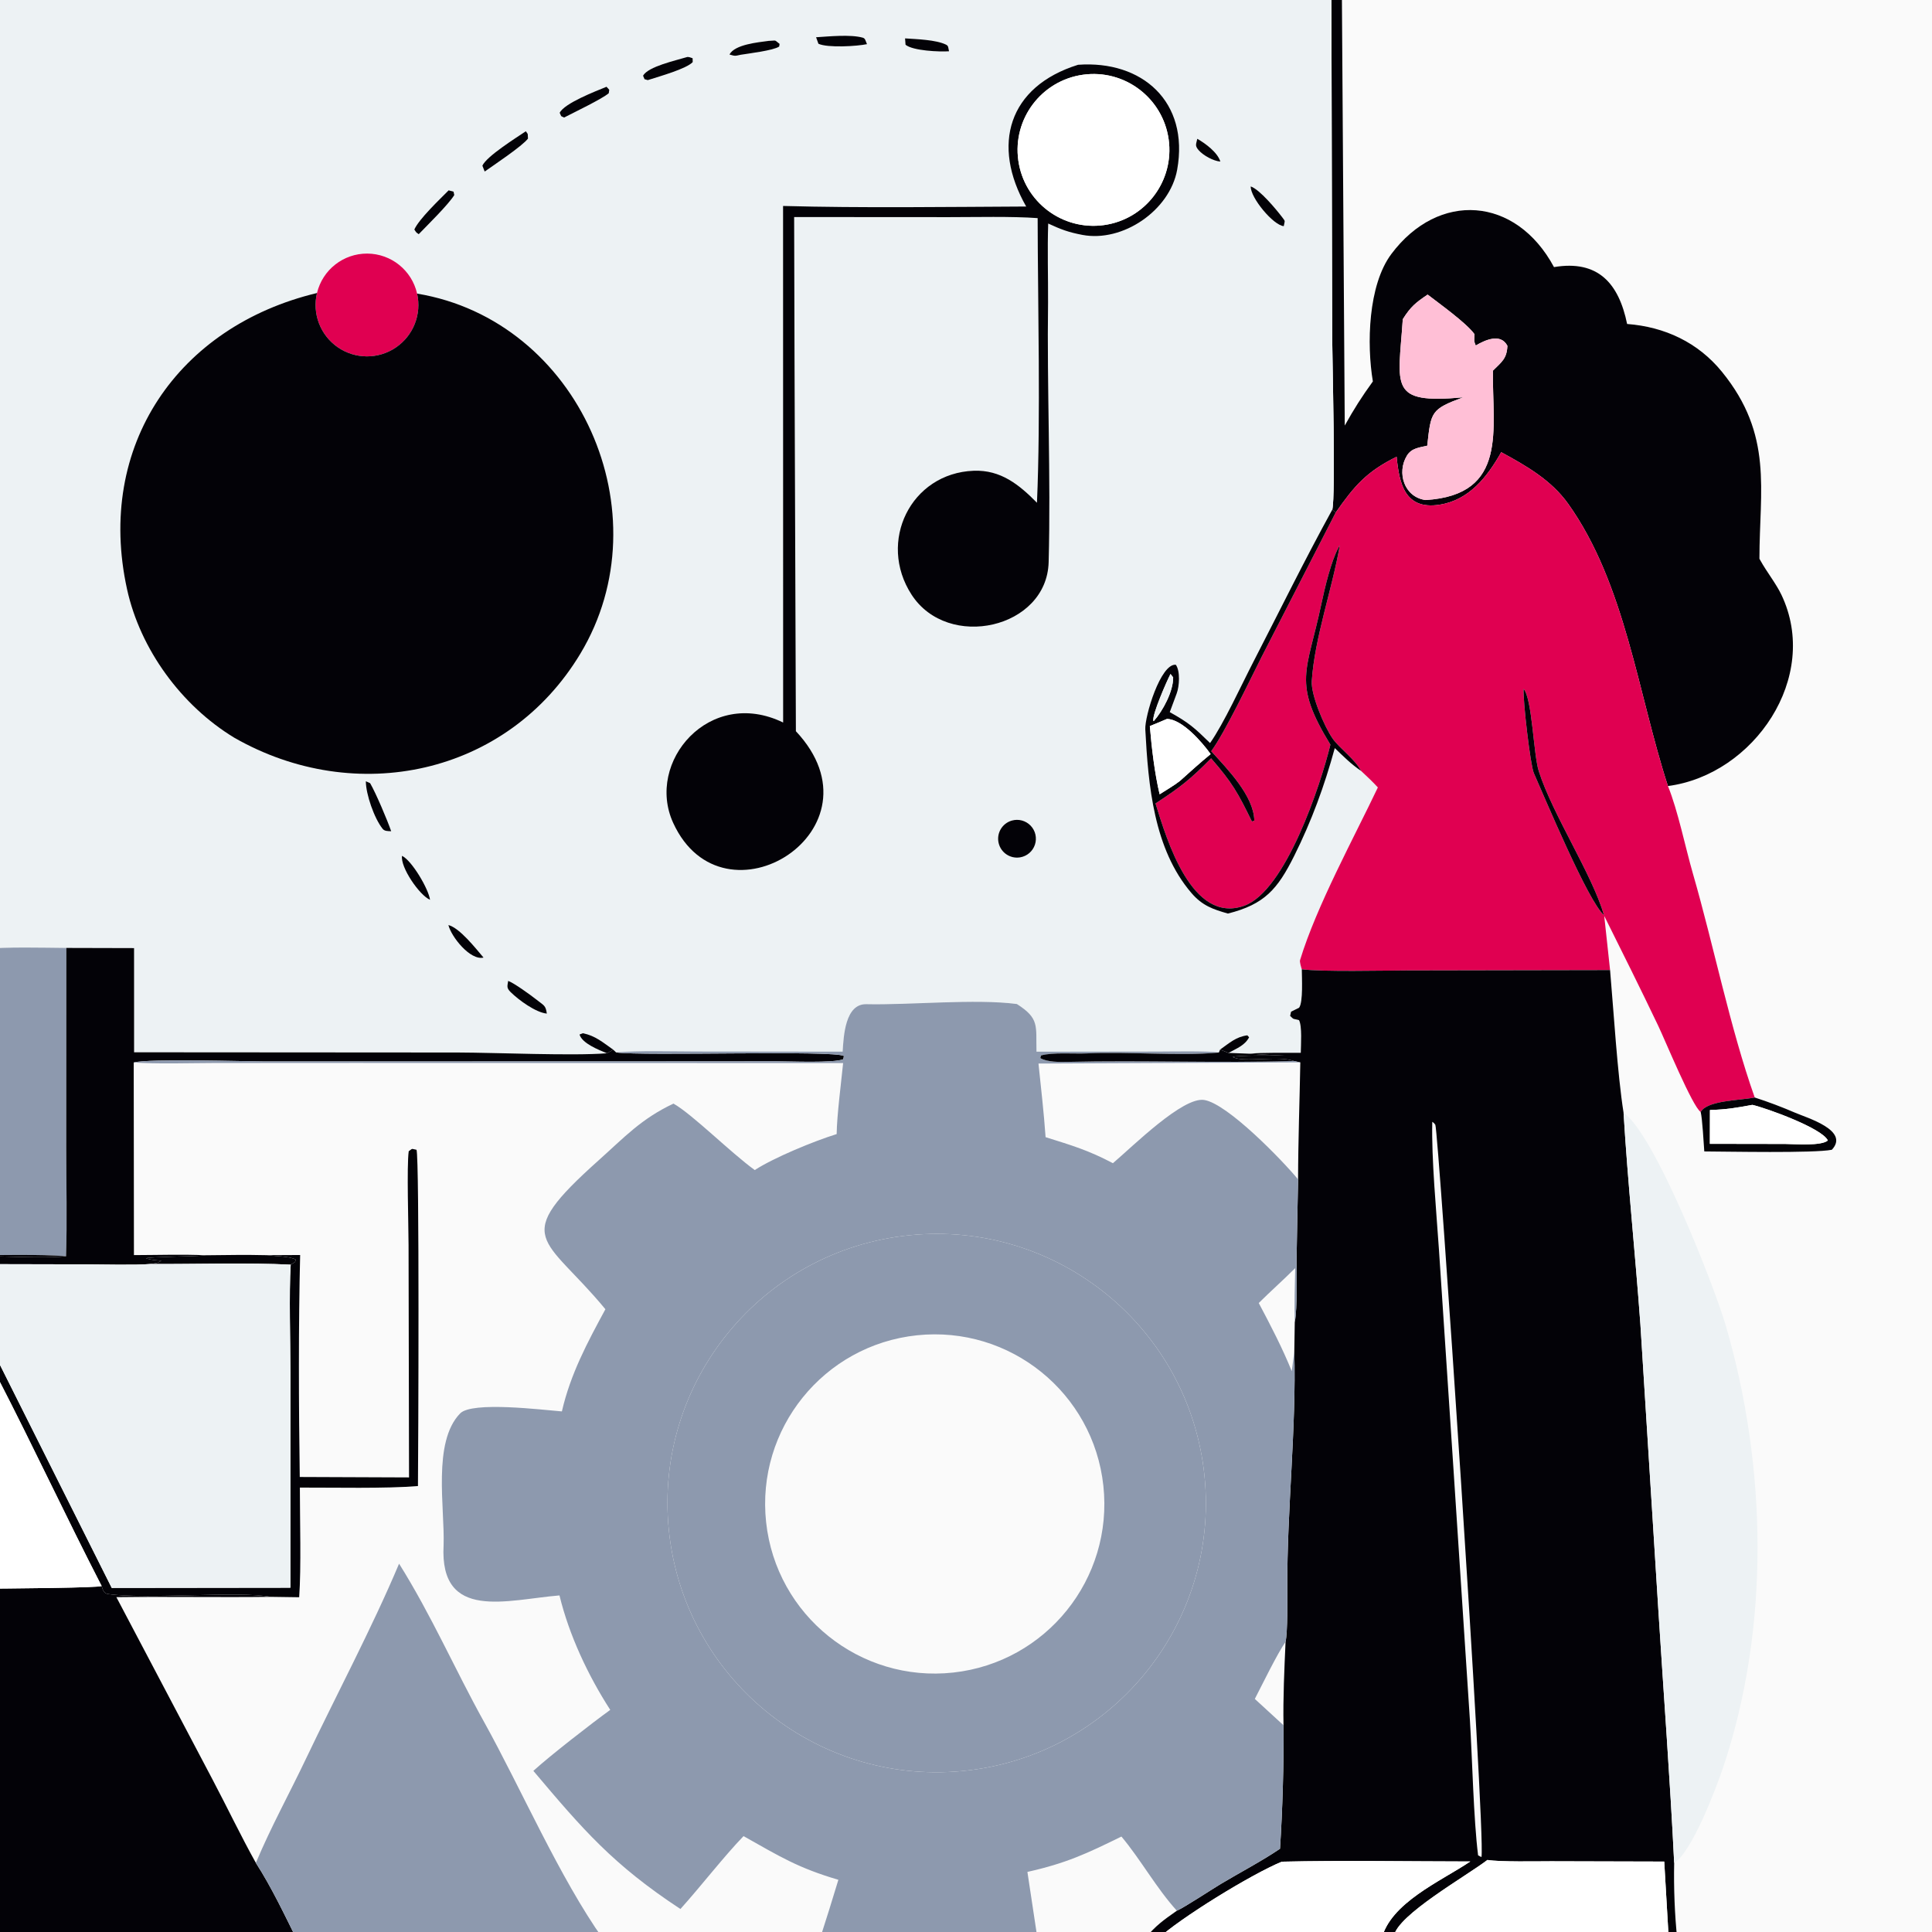 <svg width="500" height="500" viewBox="0 0 500 500" fill="none" xmlns="http://www.w3.org/2000/svg">
<rect x="0" y="0" width="500" height="500" fill="#333333" stroke="none"/>
<g clip-path="url(#clip0_4429_51660)">
<rect width="500" height="500" fill="#FAFAFA"/>
<path d="M-51.51 132.303C-52.326 88.845 -51.375 45.056 -51.654 1.564C-51.693 -4.469 -51.685 -10.678 -51.538 -16.706L230.278 -16.806L306.76 -16.708C317.743 -16.707 336.742 -17.253 347.179 -16.421L348.021 110.134C350.458 105.772 352.355 102.781 355.296 98.713C353.692 89.155 354.03 73.818 360.09 65.726C372.279 49.448 392.284 50.731 402.173 69.125C413.599 67.201 418.948 73.364 421.095 83.844C430.84 84.59 439.448 88.611 445.642 96.227C458.95 112.59 455.35 126.681 455.338 144.595L455.588 145.051C457.222 148.003 459.642 151.027 461.022 153.916C471.193 175.231 453.928 200.496 431.664 203.427C423.88 179.561 420.682 151.229 405.855 130.398C401.48 124.251 395.028 120.571 388.514 117.031C384.918 123.394 380.239 129.42 372.565 130.616C363.507 132.028 362.144 125.115 361.44 118.21C353.664 122.065 350.586 125.652 345.653 132.679L344.801 131.885C345.7 128.102 344.824 93.701 344.775 87.842L344.532 -13.698L-49.12 -13.676C-49.106 20.901 -48.948 93.633 -49.388 131.248C-49.393 131.693 -50.864 132.066 -51.51 132.303ZM369.471 76.238C366.384 78.323 365.092 79.345 363.039 82.615C361.878 100.108 359.205 104.616 378.656 102.832C370.298 105.934 370.339 106.521 369.369 115.345C367.279 115.843 365.31 115.949 364.099 117.938C361.436 122.307 363.385 128.661 368.937 129.409C390.46 128.087 386.136 110.948 386.368 95.924C388.678 93.632 389.972 92.806 390.113 89.495C388.379 86.18 384.421 87.955 381.926 89.412C381.362 88.167 381.554 87.948 381.594 86.483C379.548 83.623 372.545 78.612 369.471 76.238Z" fill="#030207"/>
<path d="M-51.51 132.303C-50.864 132.065 -49.393 131.693 -49.388 131.248C-48.948 93.633 -49.106 20.901 -49.12 -13.676L344.532 -13.698L344.775 87.842C344.824 93.701 345.7 128.102 344.801 131.884C337.634 144.902 331.12 158.205 324.317 171.387C321.294 177.245 316.729 187.228 313.167 192.297C309.097 188.323 307.7 187.057 302.734 184.301L304.515 179.503C305.221 177.639 305.488 173.699 304.303 172.035C300.364 171.631 296.224 185.428 296.402 188.768C297.171 203.162 298.554 219.71 308.349 231.118C311.183 234.418 313.966 235.341 317.785 236.428C327.265 234.042 330.637 230.129 334.943 221.494C339.467 212.417 342.764 203.397 345.442 193.609C347.746 195.81 349.598 197.706 352.24 199.506C353.825 200.976 355.122 202.198 356.589 203.784C350.484 216.649 340.703 234.492 336.454 248.469C336.306 248.956 336.737 250.31 336.905 250.851C336.912 252.913 337.286 259.386 336.203 260.796L334.128 261.823L333.885 262.916C334.94 263.946 334.539 263.575 336.181 264.007C337.021 265.564 336.67 270.372 336.639 272.466C333.449 272.494 326.297 272.357 323.422 272.702L317.927 272.494C320.085 271.313 322.151 270.562 323.269 268.457L322.811 267.94C319.851 268.344 318.238 269.883 315.76 271.629L315.444 272.382C312.523 271.936 303.076 272.134 299.574 272.136L268.242 272.177C268.074 265.437 269.073 263.619 263.173 259.841C252.422 258.421 235.504 260.136 224.212 259.882C218.725 259.758 218.325 268.118 218.079 272.165L180.236 272.124C174.321 272.119 165.009 271.844 159.446 272.366L158.71 271.661C155.983 269.746 154.098 268.061 150.843 267.396L149.982 267.728C150.66 270.051 154.952 271.704 157.068 272.587C148.155 273.294 128.508 272.415 118.549 272.388L34.703 272.331L34.695 245.367L17.171 245.323C11.53 245.28 1.236 244.997 -4.096 245.627C-6.06 238.962 -10.162 229.411 -12.821 222.756L-25.511 190.445C-20.34 183.057 -17.365 174.729 -17.51 165.628C-17.797 147.756 -33.02 131.424 -51.51 132.303ZM82.038 75.833C46.147 84.421 24.719 115.285 32.876 152.475C36.297 168.072 46.981 182.646 60.633 190.92C91.95 208.836 131.24 200.697 150.201 169.166C171.97 132.966 149.914 82.951 107.946 75.983C106.579 69.953 101.235 65.662 95.051 65.625C88.869 65.589 83.476 69.819 82.038 75.833ZM211.2 9.637L211.807 11.325C214.218 12.438 221.821 11.968 224.377 11.427C223.964 10.503 223.963 9.934 223.25 9.739C220.021 8.861 214.496 9.437 211.2 9.637ZM234.229 9.934L234.352 11.583C236.273 13.153 243.154 13.443 245.606 13.271C245.374 12.296 245.512 11.885 244.819 11.547C242.205 10.27 237.111 10.131 234.229 9.934ZM198.937 10.58C196.239 10.952 190.159 11.49 188.787 14.108C190.267 14.535 190.16 14.507 191.674 14.177C193.856 13.82 200.146 13.075 201.652 12.045L201.76 11.361C200.226 10.182 201.104 10.526 198.937 10.58ZM177.892 14.741C174.816 15.675 167.761 17.204 166.422 19.587L166.803 20.492C167.832 20.747 167.412 20.81 168.072 20.602C170.696 19.752 177.649 17.813 179.274 16.068L179.249 15.075C178.692 14.895 178.438 14.739 177.892 14.741ZM279.003 16.765C260.913 22.412 256.522 37.554 265.574 53.448C245.105 53.542 223.041 53.857 202.656 53.301L202.674 186.985C183.571 177.703 167.017 197.222 174.212 212.947C187.198 241.333 229.825 214.661 205.976 189.234L205.622 93.083L205.525 56.17L245.576 56.195C252.27 56.202 261.946 55.956 268.541 56.451C268.583 79.244 269.341 107.699 268.365 130.109C263.778 125.458 259.017 121.561 251.99 121.83C235.684 122.455 227.049 140.204 235.907 153.891C245.335 168.459 270.928 162.664 271.388 145.495C271.983 123.309 270.932 100.492 271.237 78.223C271.269 71.473 271.043 64.578 271.275 57.851C274.67 59.413 276.485 60.094 280.096 60.788C290.539 62.793 302.762 54.482 304.655 43.903C307.808 26.278 295.555 15.563 279.003 16.765ZM156.967 22.457C154.252 23.564 146.038 26.723 144.846 29.195C145.385 30.28 144.96 29.93 145.991 30.419C148.335 29.197 155.878 25.586 157.545 24.122L157.672 23.231L156.967 22.457ZM136.089 33.968C133.502 35.711 125.955 40.426 124.84 42.872L125.434 44.394C127.725 42.772 135.167 37.824 136.643 35.867C136.51 34.447 136.807 34.978 136.089 33.968ZM309.859 35.919C309.568 37.326 309.165 37.671 310.219 38.88C311.391 40.225 314.076 41.7 315.826 41.81C315.107 39.439 311.964 37.119 309.859 35.919ZM323.685 48.248C323.6 51.175 329.532 58.313 332.238 58.525C332.478 57.011 332.744 57.422 331.867 56.27C330.294 54.201 326.004 49.026 323.685 48.248ZM116.108 49.261C113.769 51.628 108.47 56.631 107.229 59.401C107.811 60.256 107.541 60.012 108.363 60.609C110.573 58.306 116.029 52.978 117.566 50.484L117.379 49.607L116.108 49.261ZM94.68 202.194C94.693 205.555 96.844 211.773 99.025 214.502C99.508 215.108 100.314 215.093 101.237 215.12C100.28 212.331 97.275 205.228 95.784 202.682L94.68 202.194ZM261.85 212.368C259.361 213.084 257.863 215.618 258.436 218.144C259.009 220.67 261.453 222.31 264.007 221.883C265.795 221.585 267.27 220.321 267.84 218.6C268.41 216.88 267.981 214.985 266.725 213.677C265.469 212.371 263.592 211.866 261.85 212.368ZM104.048 221.489C103.569 224.429 108.567 231.725 111.292 232.865C110.932 230.105 106.636 222.747 104.048 221.489ZM116.044 239.4C116.78 242.421 121.697 248.648 125.136 247.818C123.054 245.371 118.983 240.166 116.044 239.4ZM131.511 253.859C131.335 255.208 130.993 255.621 132.175 256.78C134.27 258.837 138.644 262.035 141.518 262.321C141.213 260.152 140.85 260.303 138.694 258.595C137.291 257.485 132.912 254.32 131.511 253.859Z" fill="#EDF2F4"/>
<path d="M224.377 11.428C221.821 11.969 214.218 12.438 211.807 11.325L211.2 9.638C214.496 9.437 220.021 8.861 223.25 9.74C223.963 9.934 223.964 10.503 224.377 11.428Z" fill="#030207"/>
<path d="M245.606 13.272C243.154 13.444 236.273 13.153 234.352 11.584L234.229 9.935C237.111 10.132 242.205 10.271 244.819 11.547C245.512 11.885 245.374 12.296 245.606 13.272Z" fill="#030207"/>
<path d="M191.674 14.177C190.16 14.508 190.267 14.535 188.787 14.108C190.159 11.49 196.239 10.952 198.937 10.58C201.104 10.526 200.226 10.182 201.76 11.361L201.652 12.046C200.146 13.075 193.856 13.82 191.674 14.177Z" fill="#030207"/>
<path d="M168.072 20.603C167.412 20.811 167.832 20.747 166.803 20.493L166.422 19.588C167.761 17.205 174.816 15.676 177.892 14.742C178.438 14.74 178.692 14.895 179.249 15.075L179.274 16.069C177.649 17.814 170.696 19.753 168.072 20.603Z" fill="#030207"/>
<path d="M265.574 53.448C256.522 37.554 260.913 22.413 279.003 16.765C295.555 15.563 307.808 26.278 304.655 43.903C302.762 54.482 290.539 62.794 280.096 60.788C276.485 60.095 274.67 59.413 271.275 57.851C271.043 64.579 271.269 71.474 271.237 78.223C270.932 100.492 271.983 123.309 271.388 145.495C270.928 162.664 245.336 168.459 235.907 153.891C227.049 140.204 235.684 122.455 251.99 121.83C259.017 121.561 263.778 125.458 268.365 130.109C269.341 107.7 268.583 79.245 268.541 56.451C261.947 55.956 252.27 56.202 245.576 56.195L205.525 56.17L205.622 93.084L205.976 189.235C229.825 214.661 187.198 241.333 174.212 212.948C167.018 197.222 183.571 177.703 202.674 186.985L202.656 53.302C223.041 53.857 245.105 53.542 265.574 53.448ZM280.262 19.343C269.522 20.851 262.036 30.775 263.537 41.516C265.038 52.256 274.958 59.748 285.699 58.255C296.45 56.759 303.951 46.828 302.449 36.078C300.947 25.328 291.011 17.833 280.262 19.343Z" fill="#030207"/>
<path d="M285.699 58.254C274.957 59.748 265.038 52.256 263.537 41.515C262.036 30.775 269.522 20.851 280.262 19.343C291.011 17.833 300.947 25.328 302.449 36.078C303.951 46.828 296.45 56.759 285.699 58.254Z" fill="white"/>
<path d="M145.991 30.419C144.96 29.931 145.385 30.28 144.846 29.195C146.038 26.723 154.252 23.564 156.967 22.457L157.672 23.231L157.545 24.123C155.878 25.586 148.335 29.197 145.991 30.419Z" fill="#030207"/>
<path d="M125.434 44.395L124.84 42.872C125.955 40.427 133.502 35.712 136.089 33.969C136.807 34.979 136.51 34.447 136.643 35.867C135.167 37.824 127.725 42.772 125.434 44.395Z" fill="#030207"/>
<path d="M315.826 41.811C314.076 41.701 311.391 40.226 310.219 38.881C309.164 37.671 309.568 37.327 309.859 35.92C311.964 37.12 315.107 39.44 315.826 41.811Z" fill="#030207"/>
<path d="M332.238 58.526C329.532 58.314 323.601 51.175 323.685 48.248C326.004 49.026 330.294 54.201 331.868 56.27C332.744 57.422 332.478 57.012 332.238 58.526Z" fill="#030207"/>
<path d="M108.363 60.61C107.542 60.012 107.811 60.257 107.23 59.401C108.47 56.631 113.769 51.628 116.108 49.262L117.379 49.607L117.566 50.485C116.029 52.978 110.574 58.307 108.363 60.61Z" fill="#030207"/>
<path d="M82.038 75.833C83.476 69.819 88.869 65.59 95.051 65.625C101.235 65.662 106.579 69.953 107.946 75.984C109.16 81.333 106.966 86.878 102.42 89.949C97.874 93.019 91.911 92.984 87.402 89.861C82.893 86.739 80.763 81.168 82.038 75.833Z" fill="#E00051"/>
<path d="M107.946 75.984C149.914 82.952 171.97 132.966 150.201 169.167C131.24 200.698 91.95 208.837 60.633 190.921C46.981 182.646 36.297 168.073 32.876 152.476C24.719 115.286 46.147 84.422 82.037 75.834C80.763 81.168 82.892 86.739 87.401 89.862C91.911 92.985 97.874 93.02 102.42 89.949C106.966 86.879 109.16 81.334 107.946 75.984Z" fill="#030207"/>
<path d="M363.039 82.615C365.093 79.345 366.384 78.324 369.472 76.238C372.545 78.613 379.548 83.623 381.594 86.484C381.554 87.948 381.362 88.168 381.926 89.413C384.421 87.955 388.379 86.181 390.113 89.496C389.973 92.807 388.679 93.632 386.368 95.925C386.137 110.949 390.46 128.088 368.937 129.41C363.385 128.661 361.436 122.308 364.099 117.938C365.31 115.95 367.279 115.843 369.37 115.345C370.339 106.522 370.298 105.934 378.656 102.832C359.205 104.616 361.878 100.108 363.039 82.615Z" fill="#FFBFD6"/>
<path d="M345.653 132.679C350.586 125.653 353.665 122.066 361.44 118.211C362.144 125.115 363.507 132.029 372.565 130.617C380.239 129.42 384.919 123.395 388.514 117.031C395.028 120.572 401.48 124.252 405.855 130.398C420.683 151.23 423.88 179.561 431.664 203.428C434.267 209.847 436.152 219.269 438.132 226.119C443.496 244.67 447.736 266.027 454.125 284.034C450.168 284.816 441.889 284.753 440.135 287.767C438.028 286.442 430.915 269.18 429.164 265.513C424.628 256.003 419.876 246.478 415.174 237.043L416.686 251.055L364.167 251.152C358.169 251.161 342.232 251.546 336.905 250.852C336.737 250.311 336.306 248.957 336.455 248.47C340.703 234.493 350.484 216.649 356.589 203.785C355.122 202.199 353.825 200.977 352.24 199.507C350.678 196.459 346.597 193.626 344.852 191.092C342.738 188.025 339.252 179.853 339.486 176.259C340.212 165.108 344.795 152.42 346.746 141.093L346.408 141.718C344.487 145.213 342.857 152.084 341.988 156.211C338.243 174.007 334.373 176.474 344.309 192.724C341.76 203.167 332.702 230.598 321.988 234.41C308.436 239.232 301.975 217.33 299.048 207.932C305.442 203.766 308.081 201.68 313.434 196.256C319.008 202.674 320.416 205.291 323.997 212.603L324.618 212.387C324.483 205.956 317.673 199.065 313.464 194.414C317.051 189.511 323.386 176.185 326.51 169.997L345.653 132.679ZM394.315 178.295C394.077 181.138 396.078 198.11 396.95 200.073C399.803 206.493 411.024 233.382 415.106 236.818C411.992 226.163 401.809 210.813 398.236 199.582C396.843 195.209 396.551 180.879 394.315 178.295Z" fill="#E00051"/>
<path d="M344.801 131.885L345.653 132.679L326.51 169.996C323.386 176.184 317.051 189.51 313.464 194.414C317.673 199.065 324.483 205.956 324.618 212.386L323.997 212.602C320.416 205.29 319.008 202.673 313.434 196.256C308.081 201.68 305.442 203.765 299.048 207.931C301.975 217.33 308.436 239.232 321.988 234.41C332.702 230.598 341.76 203.166 344.308 192.723C334.373 176.473 338.243 174.006 341.988 156.211C342.856 152.083 344.487 145.213 346.408 141.717L346.745 141.092C344.795 152.419 340.212 165.108 339.486 176.259C339.252 179.853 342.738 188.025 344.852 191.091C346.597 193.625 350.678 196.459 352.24 199.507C349.598 197.707 347.746 195.81 345.442 193.609C342.764 203.397 339.467 212.417 334.943 221.494C330.637 230.13 327.265 234.043 317.785 236.429C313.966 235.342 311.183 234.418 308.349 231.119C298.554 219.711 297.171 203.162 296.402 188.769C296.224 185.429 300.364 171.631 304.303 172.036C305.488 173.699 305.221 177.639 304.515 179.503L302.734 184.301C307.7 187.058 309.097 188.324 313.167 192.298C316.729 187.228 321.294 177.245 324.317 171.388C331.12 158.205 337.634 144.902 344.801 131.885ZM302.924 174.414C301.921 176.358 298.243 184.742 298.466 186.511L298.588 186.628C300.952 183.951 303.649 178.924 303.612 175.316L302.924 174.414ZM302.003 186.062C300.532 186.686 299.061 187.324 297.576 187.91C298.056 193.613 298.797 199.988 300.111 205.563C301.651 204.584 303.941 203.226 305.325 202.141C307.908 199.828 310.636 197.349 313.316 195.16C311.092 192.058 305.968 186.143 302.003 186.062Z" fill="#030207"/>
<path d="M-80.02 245.173C-77.246 245.236 -63.026 245.879 -61.525 244.84C-58.46 246.933 -20.947 245.121 -14.547 245.768C-13.327 245.892 -5.554 245.782 -4.096 245.628C1.236 244.998 11.53 245.281 17.171 245.324L17.143 297.219C17.148 306.16 17.383 316.267 17.092 325.132C10.687 324.543 -1.36 324.858 -8.165 324.85L-53.526 324.754C-58.383 310.971 -65.085 295.991 -70.315 282.212C-72.223 277.185 -80.836 254.809 -82.972 252.076C-82.788 251.395 -80.687 246.449 -80.316 245.541C-84.884 245.403 -89.783 245.447 -94.382 245.408L-137.854 245.329C-133.768 232.221 -127.865 218.544 -123.121 205.567C-118.859 193.91 -114.571 181.863 -109.917 170.39C-108.526 173.355 -107.352 176.736 -106.119 179.795C-97.35 201.542 -89.333 223.654 -80.02 245.173Z" fill="#8D99AE"/>
<path d="M298.588 186.629L298.466 186.511C298.243 184.743 301.921 176.358 302.924 174.414L303.612 175.316C303.649 178.924 300.952 183.951 298.588 186.629Z" fill="#EDF2F4"/>
<path d="M415.106 236.818C411.024 233.381 399.803 206.493 396.95 200.073C396.078 198.109 394.077 181.137 394.315 178.295C396.551 180.878 396.843 195.208 398.236 199.582C401.809 210.812 411.992 226.163 415.106 236.818Z" fill="#030207"/>
<path d="M297.576 187.909C299.061 187.323 300.532 186.685 302.003 186.062C305.968 186.142 311.092 192.057 313.316 195.159C310.636 197.348 307.908 199.827 305.325 202.14C303.941 203.225 301.651 204.583 300.111 205.562C298.797 199.987 298.056 193.612 297.576 187.909Z" fill="white"/>
<path d="M101.237 215.121C100.314 215.093 99.508 215.108 99.025 214.502C96.844 211.773 94.693 205.555 94.68 202.194L95.784 202.682C97.276 205.228 100.28 212.331 101.237 215.121Z" fill="#030207"/>
<path d="M264.007 221.883C261.453 222.31 259.009 220.67 258.436 218.144C257.863 215.618 259.361 213.084 261.85 212.368C263.592 211.866 265.469 212.371 266.725 213.677C267.981 214.985 268.41 216.88 267.84 218.6C267.27 220.321 265.795 221.585 264.007 221.883Z" fill="#030207"/>
<path d="M111.292 232.864C108.567 231.724 103.569 224.429 104.048 221.488C106.636 222.747 110.932 230.105 111.292 232.864Z" fill="#030207"/>
<path d="M125.137 247.819C121.697 248.649 116.78 242.422 116.044 239.4C118.983 240.167 123.054 245.372 125.137 247.819Z" fill="#030207"/>
<path d="M17.171 245.323L34.695 245.368L34.703 272.331L118.549 272.388C128.508 272.415 148.155 273.294 157.068 272.587L158.71 271.661L159.446 272.366C166.36 273.355 216.255 271.729 218.404 273.31L218.242 274.128C215.79 275.163 204.133 274.655 200.787 274.655L168.669 274.676L68.711 274.699C63.076 274.69 38.887 273.929 34.607 274.962L34.661 324.82C40.33 324.809 47.627 324.591 53.164 324.862L52.63 324.922C49.807 325.215 39.039 325.225 37.771 325.645C39.209 326.125 40.261 326.142 41.758 326.275C40.501 327.042 40.312 326.894 38.789 327.122C35.194 327.46 25.945 327.214 21.905 327.212L-12.273 327.134C-11.068 325.94 -9.297 326.143 -7.465 325.982C-10.074 325.832 -13.098 325.844 -15.745 325.798L-16.097 325.414C-8.527 324.323 8.269 325.946 17.092 325.131C17.383 316.266 17.147 306.159 17.143 297.218L17.171 245.323Z" fill="#030207"/>
<path d="M336.905 250.851C342.232 251.545 358.169 251.16 364.167 251.151L416.686 251.054C417.59 261.431 418.588 277.997 420.178 287.982C421.238 305.79 423.22 324.635 424.531 342.691L429.192 416.859C430.547 438.406 432.222 460.578 433.274 482.101C433.14 488.312 433.397 495.684 434.083 501.877L465.959 501.742C469.788 501.726 481.716 501.024 484.286 502.891C488.02 508.448 482.697 509.908 478.31 509.926L-283.513 510.193C-297.744 510.174 -436.989 511.194 -440.708 509.606C-441.661 509.199 -442.101 508.722 -442.759 507.964C-445.088 499.339 -429.879 501.796 -424.66 501.819L-386.678 501.891L-348.06 502.263C-345.172 502.297 -333.165 502.625 -331.267 502.222C-329.739 502.115 -328.308 501.973 -326.775 502.045C-320.644 502.769 -306.174 502.496 -299.607 502.393C-291.455 502.266 -279.124 502.712 -271.216 502.124C-266.43 501.725 -260.084 501.934 -255.175 501.961C-206.215 501.765 -155.664 501.157 -106.809 501.889C-102.584 494.336 -98.61 486.346 -94.321 478.651C-94.75 472.032 -94.677 458.556 -94.357 452.023C-92.456 443.965 -94.332 424.793 -93.644 415.119C-91.346 417.607 -94.777 448.477 -92.448 452.972C-92.026 458.695 -92.283 468.649 -92.238 474.704C-86.033 465.731 -78.866 449.505 -72.991 439.579C-70.903 436.05 -60.056 416.465 -59.189 413.841C-58.541 413.124 -55.769 412.519 -54.654 412.191C-53.721 412.509 -53.878 412.475 -52.87 412.633L-52.351 412.002C-53.679 411.954 -54.984 412.079 -56.083 411.43L-55.3 410.936C-48.671 411.416 24.13 411.302 26.312 410.471C26.612 411.376 26.762 412.344 27.936 412.522C37.355 413.956 61.927 411.712 70.026 413.262C56.717 413.424 43.378 413.176 30.118 413.34L55.02 460.574C58.739 467.617 62.366 475.217 66.217 482.114C70.3 488.439 73.787 495.839 77.149 502.62L167.238 502.338L197.329 502.387C200.174 502.38 209.413 502.485 211.662 502.037L212.145 501.93C230.437 501.862 250.341 502.259 268.489 501.642C277.635 501.459 287.214 501.616 296.39 501.632C299.098 498.324 301.143 496.903 304.574 494.491C306.549 493.621 313.638 488.945 315.927 487.575C320.823 484.644 326.629 481.606 331.263 478.454C331.904 468.83 332.281 456.039 332.172 446.497C332.036 439.383 332.385 432.003 332.705 424.882C333.258 422.381 333.165 413.825 333.152 410.715C333.067 390.729 335.51 369.609 334.964 349.714L335.084 342.168C335.826 338.458 335.494 329.539 335.556 325.479C335.66 318.754 335.819 311.96 335.945 305.231C335.957 295.283 336.347 284.932 336.52 274.938L334.774 274.574C330.981 273.115 321.629 275.081 319.04 273.548C319.938 273.065 330.56 273.175 332.456 273.16C329.372 273.058 326.499 272.927 323.422 272.701C326.297 272.357 333.449 272.493 336.639 272.466C336.67 270.372 337.021 265.564 336.181 264.007C334.539 263.575 334.94 263.946 333.885 262.916L334.128 261.823L336.203 260.796C337.286 259.386 336.912 252.913 336.905 250.851ZM370.672 290.321C370.439 299.932 371.727 313.453 372.396 323.378L376.106 379.422L380.409 445.134C381.017 455.015 381.359 470.901 382.528 480.158C383.357 480.585 383.132 480.524 383.415 480.568C384.421 472.775 372.224 292.095 371.459 291.087C371.051 290.55 371.229 290.745 370.672 290.321ZM384.942 481.355C379.459 485.561 361.648 495.583 360.73 501.074L361.147 501.763C366.334 502.264 373.641 502.052 379.001 502.051L407.481 502.037C415.476 502.033 423.923 502.171 431.881 501.994L430.702 481.774L401.406 481.698C397.648 481.698 388.319 481.896 384.942 481.355ZM331.731 481.802C323.868 485.037 305.256 496.48 299.53 501.862L348.266 501.966L357.504 501.952C359.74 492.454 372.798 486.934 380.507 481.753C364.568 481.743 347.584 481.43 331.731 481.802Z" fill="#030207"/>
<path d="M-82.972 252.075C-80.836 254.809 -72.223 277.184 -70.315 282.211C-65.085 295.991 -58.383 310.971 -53.526 324.754L-8.165 324.849C-1.36 324.858 10.687 324.543 17.092 325.131C8.269 325.947 -8.527 324.323 -16.097 325.414L-15.745 325.798C-13.098 325.845 -10.074 325.832 -7.465 325.982C-9.297 326.143 -11.068 325.94 -12.273 327.134L-12.581 327.248L-13.449 327.207C-13.825 328.771 -13.39 328.253 -14.407 329.115L-14.454 327.2L-15.02 327.123L-111.022 326.696C-106.215 311.98 -98.242 295.928 -94.135 281.498C-90.315 273.118 -86.845 261.312 -82.972 252.075Z" fill="#030207"/>
<path d="M141.519 262.321C138.644 262.035 134.27 258.836 132.175 256.78C130.993 255.62 131.335 255.207 131.511 253.858C132.913 254.32 137.292 257.484 138.694 258.595C140.85 260.303 141.213 260.152 141.519 262.321Z" fill="#030207"/>
<path d="M159.446 272.366C165.009 271.845 174.321 272.12 180.236 272.125L218.079 272.166C218.325 268.118 218.725 259.759 224.212 259.883C235.504 260.137 252.422 258.422 263.173 259.842C269.073 263.62 268.074 265.438 268.242 272.178L299.574 272.137C303.076 272.134 312.523 271.937 315.444 272.383L314.995 272.429C305.484 273.329 291.261 272.112 281.357 272.618C278.118 272.783 272.323 272.284 269.41 273.16L269.23 273.835C271.037 274.9 274.259 274.862 276.361 274.813C295.722 274.356 315.439 275.166 334.774 274.575L336.52 274.939L268.758 275.247C269.411 281.547 270.157 287.996 270.598 294.297C277.463 296.455 281.618 297.664 288.023 301.035C293.229 296.611 306.096 283.809 311.642 284.673C317.692 285.614 331.973 300.389 335.945 305.232C335.819 311.961 335.66 318.756 335.556 325.48C335.494 329.54 335.826 338.459 335.084 342.169C334.954 337.506 335.094 332.856 335.191 328.193C332.062 331.326 328.769 334.225 325.764 337.223C328.861 343.057 331.816 348.736 334.311 354.868L334.964 349.715C335.51 369.61 333.067 390.73 333.152 410.716C333.165 413.826 333.258 422.382 332.705 424.883C330.467 428.145 326.69 435.922 324.746 439.68L332.172 446.498C332.281 456.04 331.904 468.831 331.263 478.455C326.629 481.607 320.823 484.645 315.927 487.576C313.638 488.947 306.549 493.622 304.574 494.492C299.313 488.726 295.177 481.185 290.225 475.299C281.089 479.781 275.932 482.194 265.893 484.449L268.489 501.644C250.341 502.26 230.437 501.863 212.145 501.931C213.822 496.773 215.398 491.679 216.972 486.49C206.536 483.416 201.893 480.514 192.43 475.186C187.521 480.244 181.262 488.312 176.096 494.049C158.705 482.613 150.904 473.556 138.034 458.298C142.493 454.246 153.071 446.042 157.932 442.515C152.199 433.634 147.289 423.187 144.793 412.895C131.375 413.974 113.729 419.739 114.801 399.938C115.151 390.38 111.864 373.2 119.085 365.79C122.186 362.607 140.337 364.872 145.416 365.272C147.651 355.565 151.982 347.507 156.677 338.826C140.883 319.692 131.774 320.98 154.991 300.23C161.569 294.351 165.948 289.536 174.297 285.612C179.159 288.352 189.042 298.254 195.33 302.809C200.279 299.599 210.692 295.3 216.525 293.499C216.595 288.625 217.688 280.206 218.201 275.125L91.633 275.086L55.411 275.107C49.19 275.121 40.569 275.402 34.607 274.962C38.887 273.93 63.076 274.691 68.711 274.7L168.669 274.676L200.787 274.656C204.133 274.655 215.791 275.164 218.242 274.129L218.404 273.311C216.255 271.73 166.36 273.355 159.446 272.366ZM235.289 319.69C197.098 323.612 169.279 357.695 173.085 395.898C176.893 434.101 210.889 462.024 249.103 458.335C287.484 454.63 315.555 420.452 311.733 382.084C307.909 343.714 273.647 315.749 235.289 319.69Z" fill="#8D99AE"/>
<path d="M157.068 272.588C154.952 271.705 150.66 270.052 149.982 267.729L150.843 267.397C154.098 268.062 155.983 269.747 158.71 271.662L157.068 272.588Z" fill="#030207"/>
<path d="M315.76 271.629C318.238 269.883 319.851 268.344 322.811 267.94L323.269 268.457C322.151 270.562 320.085 271.313 317.927 272.494L315.76 271.629Z" fill="#030207"/>
<path d="M315.444 272.382L315.76 271.629L317.928 272.493L323.422 272.701C326.499 272.927 329.372 273.058 332.456 273.16C330.56 273.175 319.938 273.065 319.041 273.548C321.629 275.081 330.981 273.116 334.774 274.574C315.439 275.165 295.722 274.355 276.361 274.812C274.259 274.861 271.037 274.899 269.231 273.834L269.41 273.159C272.323 272.283 278.118 272.782 281.357 272.617C291.261 272.111 305.484 273.328 314.995 272.428L315.444 272.382Z" fill="#030207"/>
<path d="M440.135 287.766C441.889 284.752 450.168 284.815 454.125 284.033C457.57 285.139 461.217 286.522 464.541 287.958C467.689 289.318 478.749 292.546 474.083 297.557C469.526 298.481 446.927 298.014 441.069 297.99C440.913 295.885 440.571 289.532 440.135 287.766ZM453.511 285.94C449.005 286.757 447.009 287.11 442.531 287.275L442.513 296.022L462.002 296.054C464.663 296.09 471.319 296.613 473.039 295.16C471.648 292.012 457.151 286.772 453.511 285.94Z" fill="#030207"/>
<path d="M442.531 287.276C447.009 287.111 449.005 286.758 453.511 285.94C457.151 286.773 471.648 292.013 473.039 295.161C471.319 296.614 464.663 296.091 462.002 296.055L442.513 296.022L442.531 287.276Z" fill="white"/>
<path d="M420.178 287.982C428.26 293.523 443.682 332.956 446.636 343.074C457.299 379.597 458.122 421.193 445.926 457.475C444.159 462.732 437.819 479.468 433.274 482.102C432.222 460.579 430.547 438.406 429.192 416.859L424.531 342.691C423.22 324.636 421.238 305.79 420.178 287.982Z" fill="#EDF2F4"/>
<path d="M69.027 324.84L77.677 324.796C77.227 343.124 77.308 363.852 77.578 382.243L105.86 382.355L105.735 322.26C105.73 317.216 105.238 301.709 105.779 297.936C106.938 297.132 106.298 297.294 107.79 297.561C108.585 299.391 108.247 376.363 108.166 384.587C99.688 385.285 86.41 384.956 77.605 384.986C77.599 393.159 77.977 405.629 77.425 413.366L70.026 413.261C61.927 411.712 37.355 413.956 27.936 412.522C26.762 412.344 26.612 411.376 26.312 410.471C17.199 392.787 8.608 374.346 -0.531 356.65C-2.833 352.195 -11.893 332.402 -14.382 329.708L-14.407 329.114C-13.39 328.252 -13.825 328.77 -13.449 327.206L-12.581 327.246C-11.992 329.882 -3.693 345.854 -2.034 349.188L28.92 410.954L75.149 410.897L75.16 355.13C75.156 347.119 74.769 334.801 75.234 327.296C76.368 326.531 76.287 326.915 76.553 326.013C75.352 325.137 71.03 325.095 69.027 324.84Z" fill="#030207"/>
<path d="M249.103 458.334C210.889 462.023 176.892 434.1 173.085 395.897C169.279 357.694 197.098 323.611 235.289 319.689C273.647 315.748 307.909 343.714 311.733 382.083C315.555 420.452 287.484 454.629 249.103 458.334ZM237.319 345.571C213.169 348.111 195.669 369.777 198.268 393.922C200.866 418.067 222.575 435.512 246.713 432.856C270.768 430.207 288.142 408.589 285.552 384.528C282.963 360.466 261.387 343.041 237.319 345.571Z" fill="#8D99AE"/>
<path d="M53.164 324.862C58.458 324.803 63.733 324.71 69.027 324.84C71.03 325.095 75.352 325.137 76.553 326.013C76.287 326.915 76.368 326.531 75.234 327.296C64.517 326.727 49.87 327.191 38.789 327.121C40.312 326.893 40.501 327.041 41.758 326.274C40.261 326.141 39.209 326.125 37.771 325.644C39.039 325.225 49.807 325.214 52.63 324.921L53.164 324.862Z" fill="#030207"/>
<path d="M-12.581 327.247L-12.273 327.133L21.905 327.211C25.945 327.214 35.194 327.46 38.789 327.122C49.87 327.191 64.517 326.727 75.234 327.296C74.769 334.801 75.156 347.119 75.16 355.13L75.149 410.897L28.92 410.954L-2.034 349.188C-3.693 345.854 -11.992 329.882 -12.581 327.247Z" fill="#EDF2F4"/>
<path d="M-14.382 329.709C-11.893 332.402 -2.833 352.195 -0.531 356.65C8.608 374.347 17.2 392.787 26.312 410.472C24.13 411.303 -48.671 411.416 -55.3 410.936L-14.382 329.709Z" fill="white"/>
<path d="M66.217 482.115C70.103 472.839 74.912 464.145 79.197 455.137C86.912 438.922 96.354 421.158 103.281 404.68C111.72 418.136 117.697 431.978 125.248 445.58C134.9 462.964 144.765 485.847 156.135 501.891L191.871 501.89C196.729 501.881 207.129 501.582 211.662 502.038C209.413 502.486 200.174 502.381 197.329 502.388L167.238 502.338L77.149 502.621C73.787 495.84 70.3 488.44 66.217 482.115Z" fill="#8D99AE"/>
<path d="M407.481 502.037L379.001 502.051C373.641 502.052 366.334 502.265 361.147 501.763L360.73 501.075C361.648 495.583 379.459 485.561 384.942 481.355C388.319 481.897 397.648 481.698 401.406 481.698L430.702 481.774L431.881 501.994C423.923 502.171 415.476 502.034 407.481 502.037Z" fill="white"/>
<path d="M299.53 501.863C305.256 496.48 323.868 485.038 331.731 481.803C347.584 481.431 364.568 481.744 380.507 481.753C372.798 486.935 359.74 492.455 357.504 501.953L348.266 501.966L299.53 501.863Z" fill="white"/>
</g>
<defs>
<clipPath id="clip0_4429_51660">
<rect width="500" height="500" fill="white"/>
</clipPath>
</defs>
</svg>

